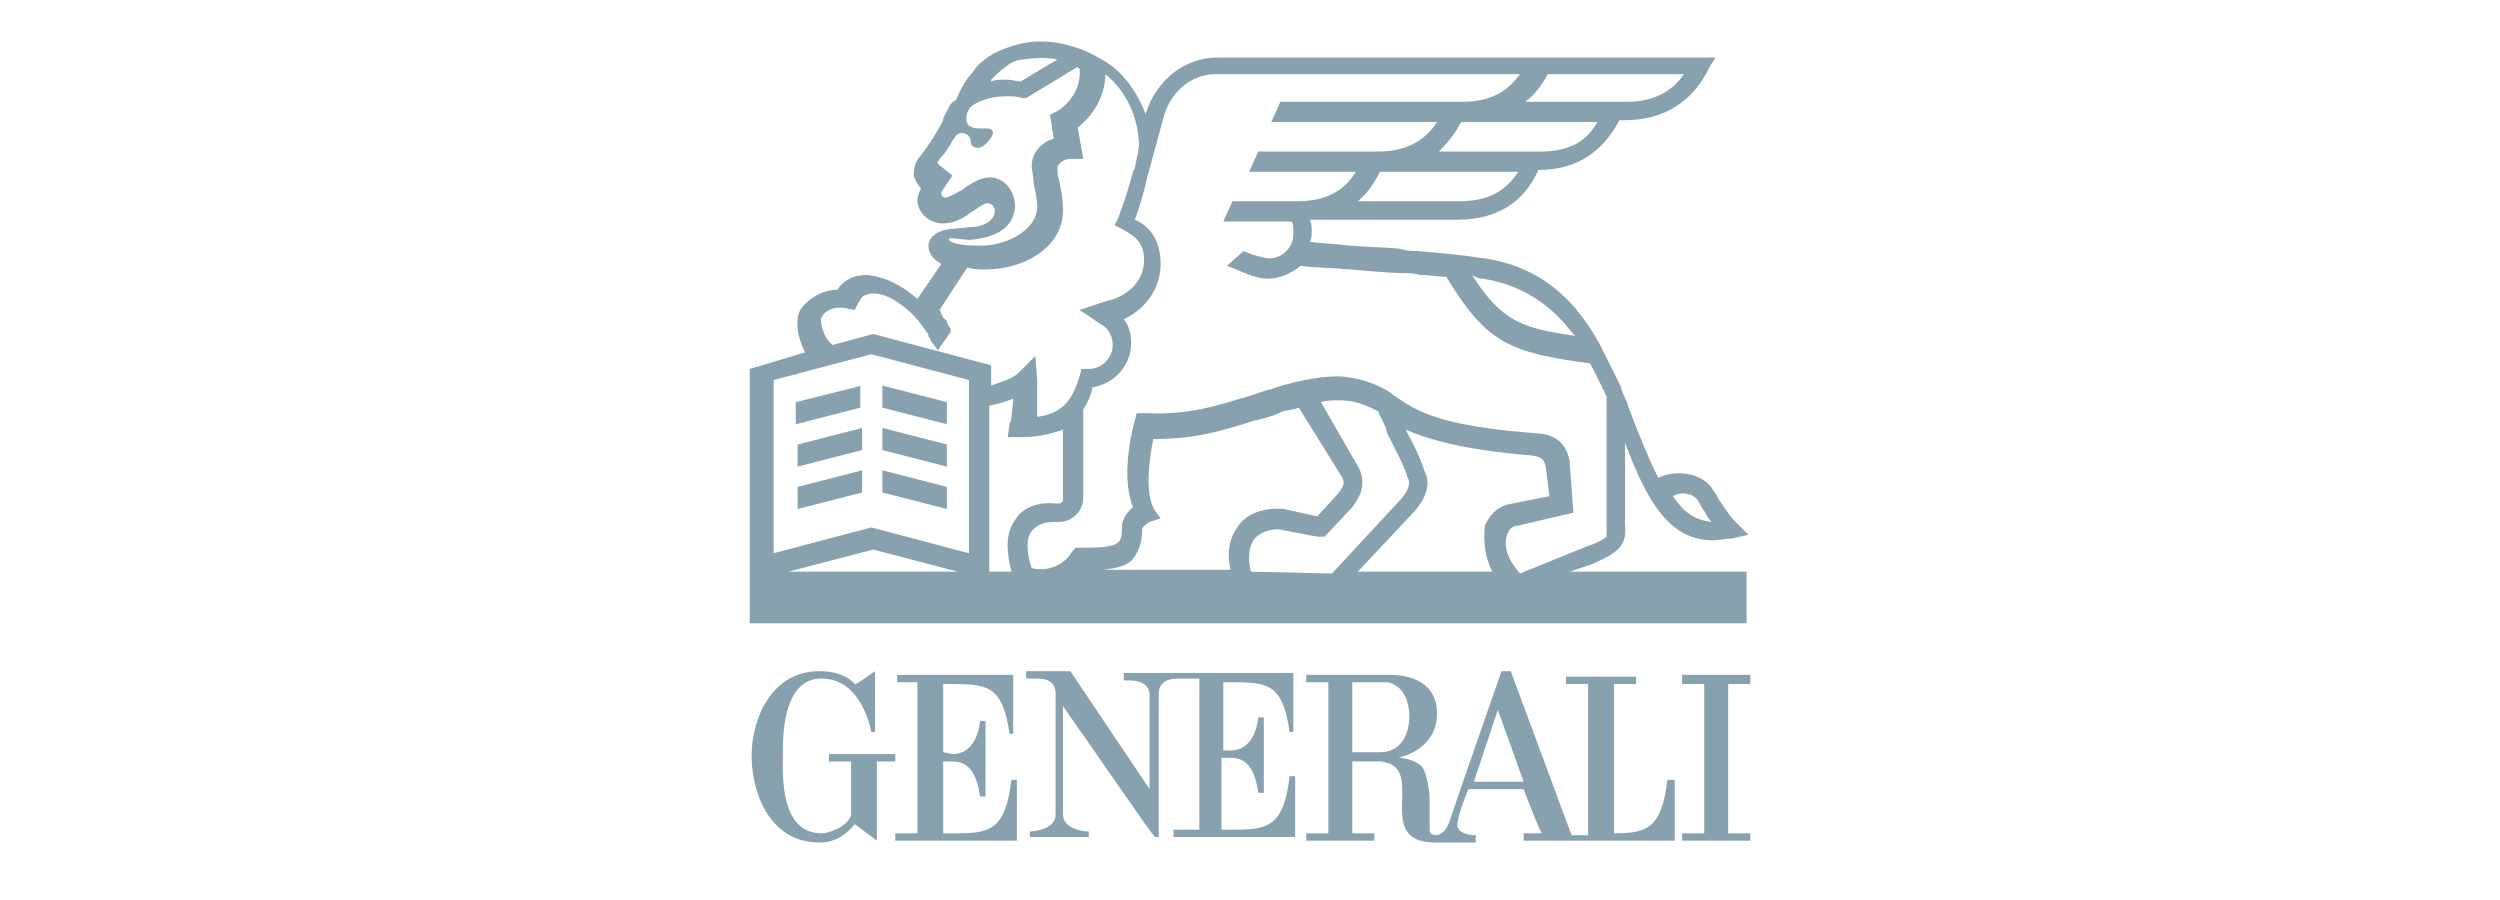 <svg xmlns="http://www.w3.org/2000/svg" width="150" height="54" viewBox="0 0 150 54" fill="none"><path d="M56.592 45.135V41.044C59.135 41.044 60.13 40.934 60.572 44.029H60.793V40.491H53.828V40.934H55.044V50H53.718V50.442H61.014V46.793H60.683C60.351 49.557 59.577 50 57.587 50H56.592V45.688H57.145C58.029 45.688 58.582 46.24 58.803 47.788H59.135V43.255H58.803C58.803 43.255 58.693 45.245 57.145 45.245L56.592 45.135ZM53.718 45.245H49.737V45.688H51.064V48.894C50.843 49.668 49.627 50 49.295 50C46.752 50 46.973 46.351 46.973 45.356C46.973 44.471 46.863 40.712 49.295 40.712C51.064 40.712 51.949 42.371 52.28 43.919H52.501V40.27C52.501 40.27 51.285 41.155 51.285 41.044C51.285 41.044 50.732 40.27 49.184 40.27C46.199 40.27 45.094 43.255 45.094 45.356C45.094 47.236 45.978 50.552 49.184 50.552C50.179 50.552 50.843 50 51.285 49.447L52.612 50.442V45.688H53.718V45.245ZM100.043 46.793C99.711 49.557 98.937 50 96.947 50H96.836V41.044H98.163V40.602H93.962V41.044H95.288V50.11H94.293L90.645 40.27H90.092C90.092 40.27 86.996 49.115 86.996 49.226C86.996 49.226 86.775 50 86.222 50.11C85.78 50.11 85.78 49.889 85.78 49.779V48.01C85.78 47.567 85.67 46.572 85.338 46.019C84.785 45.467 83.901 45.467 83.901 45.467C83.901 45.467 86.222 45.024 86.222 42.813C86.222 41.265 85.117 40.491 83.348 40.491H78.373V40.934H79.699V50H78.373V50.442H82.463V50H81.137V45.688H82.795C85.78 45.909 82.242 50.552 86.112 50.552H88.544V50.11C88.434 50.11 87.549 50.11 87.439 49.557C87.439 48.894 88.102 47.346 88.102 47.346H91.419C91.419 47.346 92.414 50 92.524 50H91.419V50.442H100.485V46.793H100.043ZM82.795 45.135H81.137V40.934H83.237C84.453 41.155 84.564 42.592 84.564 42.924C84.564 44.14 84.011 45.135 82.795 45.135ZM88.434 46.904L89.871 42.592L91.419 46.904H88.434ZM73.397 40.934C75.94 40.934 76.935 40.823 77.377 43.919H77.599V40.381H67.427V40.823H67.648C67.98 40.823 68.864 40.823 68.975 41.597V47.346L64.221 40.27H61.567V40.712H62.01C62.562 40.712 63.226 40.712 63.336 41.486V48.894C63.336 49.668 62.231 49.889 61.788 49.889V50.221H65.326V49.889C64.884 49.889 63.779 49.668 63.779 48.894V42.371C65.658 45.024 69.196 50.221 69.307 50.221H69.528V41.486C69.638 40.712 70.412 40.712 70.854 40.712H71.96V49.779H70.412V50.221H77.709V46.572H77.377C77.046 49.336 76.272 49.779 74.282 49.779H73.287V45.467H73.84C74.724 45.467 75.277 46.019 75.498 47.567H75.83V43.034H75.498C75.498 43.034 75.387 45.024 73.84 45.024H73.397V40.934ZM100.927 40.491V41.044H102.254V50H100.927V50.442H105.018V50H103.691V41.044H105.018V40.491H100.927ZM94.183 34.3L95.51 33.858C97.278 33.084 97.61 32.642 97.5 31.425V26.561C98.826 30.099 100.153 32.42 102.807 32.42C103.138 32.42 103.58 32.31 103.912 32.31L104.907 32.089L104.133 31.315C103.691 30.872 103.47 30.43 103.138 29.988C103.028 29.767 102.917 29.546 102.807 29.435C102.254 28.44 100.706 28.108 99.49 28.661C98.937 27.556 98.384 26.229 97.721 24.46L97.61 24.128C97.5 23.907 97.389 23.576 97.278 23.354V23.244C96.836 22.359 96.394 21.475 95.952 20.59C95.51 19.816 95.067 19.153 94.514 18.49C93.077 16.831 91.308 15.836 89.097 15.505C87.549 15.283 86.444 15.173 85.006 15.062C84.785 15.062 84.453 15.062 84.122 14.952C83.569 14.841 82.242 14.841 80.915 14.731C80.141 14.62 79.368 14.62 78.594 14.509C78.704 14.288 78.704 14.067 78.704 13.957C78.704 13.736 78.704 13.404 78.594 13.183H87.439C89.76 13.183 91.419 12.188 92.303 10.198C94.625 10.198 96.173 9.092 97.168 7.213H97.5C99.821 7.213 101.59 6.107 102.585 4.006L102.917 3.453H73.066C71.076 3.453 69.417 4.78 68.754 6.77V6.881C68.201 5.444 67.317 4.227 66.1 3.564C64.442 2.569 62.562 2.237 61.014 2.679C60.572 2.79 60.019 3.011 59.577 3.232C59.245 3.453 58.693 3.785 58.361 4.338C57.919 4.78 57.587 5.444 57.366 5.996C57.145 6.107 57.034 6.217 56.924 6.439L56.592 7.102V7.213C56.15 8.097 55.597 8.871 55.265 9.313C54.823 9.755 54.823 10.308 54.823 10.529C54.934 10.861 55.044 11.082 55.265 11.303C55.155 11.524 55.044 11.745 55.044 11.967C55.044 12.741 55.708 13.404 56.592 13.404C57.145 13.404 57.698 13.183 58.251 12.741C58.472 12.63 59.024 12.188 59.245 12.188C59.467 12.188 59.688 12.409 59.688 12.63C59.688 13.293 58.914 13.625 58.251 13.625L57.034 13.736C56.15 13.846 55.708 14.288 55.708 14.731C55.708 15.173 55.929 15.394 56.039 15.505L56.15 15.615L56.481 15.836L55.044 17.937C54.049 17.052 53.054 16.61 52.059 16.5C51.506 16.5 50.953 16.61 50.511 17.052C50.401 17.163 50.29 17.273 50.29 17.384C49.295 17.384 48.521 17.937 48.079 18.49C47.637 19.153 47.858 20.259 48.3 21.143L44.983 22.138V37.396H104.797V34.3H94.183ZM101.922 30.099C102.033 30.32 102.143 30.541 102.254 30.651C102.364 30.872 102.475 31.094 102.696 31.315C101.701 31.204 101.038 30.762 100.374 29.767C100.927 29.435 101.701 29.656 101.922 30.099ZM88.986 16.721C90.977 17.052 92.524 17.937 93.74 19.264C93.962 19.485 94.183 19.816 94.514 20.148C91.308 19.706 90.092 19.264 88.323 16.5C88.544 16.61 88.655 16.721 88.986 16.721ZM87.549 12.077H81.468C82.021 11.635 82.463 10.972 82.795 10.308H91.087C90.313 11.524 89.207 12.077 87.549 12.077ZM92.414 9.092H86.333C86.886 8.539 87.328 7.986 87.66 7.323H95.841C95.178 8.539 94.072 9.092 92.414 9.092ZM92.856 4.448H101.038C100.264 5.554 99.158 6.107 97.61 6.107H91.529C92.082 5.665 92.524 5.112 92.856 4.448ZM59.467 4.78C59.688 4.559 60.019 4.227 60.351 4.006C60.572 3.785 61.014 3.564 61.457 3.564C62.12 3.453 62.783 3.453 63.447 3.564L61.236 4.891C61.014 4.891 60.683 4.78 60.462 4.78C60.019 4.78 59.688 4.78 59.467 4.891V4.78ZM56.924 14.399C56.924 14.288 57.034 14.288 57.034 14.288L58.14 14.399C59.467 14.288 60.793 13.846 60.904 12.409C60.904 11.414 60.241 10.64 59.356 10.64C58.914 10.64 58.251 10.972 57.698 11.414C57.255 11.635 56.924 11.856 56.703 11.856C56.592 11.856 56.481 11.745 56.481 11.635V11.524L57.145 10.529L56.592 10.087C56.481 9.977 56.26 9.866 56.26 9.755C56.26 9.645 56.371 9.645 56.371 9.534C56.703 9.203 56.924 8.871 57.145 8.429C57.366 8.208 57.366 7.986 57.698 7.986C58.029 7.986 58.251 8.208 58.251 8.539C58.251 8.76 58.472 8.871 58.693 8.871C58.914 8.871 59.135 8.65 59.245 8.539C59.245 8.539 59.798 7.986 59.467 7.765C59.135 7.544 57.698 8.097 58.029 6.77L58.14 6.549C58.251 6.328 59.024 5.775 60.462 5.775C60.683 5.775 61.014 5.775 61.346 5.886H61.567L64.663 4.006C64.663 4.117 64.774 4.117 64.774 4.117C64.884 5.112 64.331 6.107 63.447 6.66L63.005 6.881L63.226 8.318C62.452 8.539 61.899 9.203 61.899 9.977C61.899 10.198 62.01 10.529 62.01 10.972C62.12 11.414 62.231 11.967 62.231 12.409C62.231 13.846 60.241 14.841 58.582 14.731H58.472C58.361 14.731 57.255 14.731 56.924 14.399C56.924 14.509 56.924 14.509 56.924 14.399ZM49.295 19.043C49.516 18.6 50.069 18.379 50.732 18.49L51.285 18.6L51.506 18.158C51.617 18.047 51.617 17.937 51.727 17.826C51.838 17.716 52.17 17.605 52.391 17.605C53.165 17.605 54.049 18.158 54.823 18.932C55.044 19.153 55.376 19.595 55.597 19.927C55.708 20.038 55.708 20.038 55.708 20.148C55.708 20.259 55.818 20.259 55.818 20.369C55.818 20.48 56.26 20.922 56.26 21.033C56.481 20.701 56.813 20.259 57.034 19.927V19.706C56.924 19.595 56.813 19.374 56.813 19.264L56.592 19.043C56.481 18.932 56.481 18.711 56.371 18.6L58.029 16.057C58.472 16.168 58.803 16.168 59.024 16.168H59.135C61.457 16.168 63.779 14.841 63.779 12.63V12.519C63.779 11.967 63.668 11.414 63.557 10.861C63.447 10.529 63.447 10.308 63.447 10.087C63.447 9.866 63.779 9.534 64.221 9.534H64.995L64.663 7.655C65.658 6.881 66.321 5.665 66.321 4.448C67.427 5.333 68.201 6.77 68.311 8.318C68.422 8.76 68.201 9.424 68.09 10.087L67.98 10.308C67.759 11.193 67.427 12.188 67.095 13.072L66.874 13.514L67.317 13.736C68.09 14.178 68.643 14.509 68.643 15.615C68.643 16.942 67.538 17.826 66.432 18.047L64.774 18.6L66.1 19.485C66.543 19.706 66.764 20.259 66.764 20.701C66.764 21.475 66.1 22.138 65.326 22.138H64.884L64.774 22.581C64.331 24.018 63.779 24.792 62.231 25.013V22.802L62.12 21.364L61.125 22.359C60.793 22.691 60.13 22.912 59.467 23.133V21.917L52.391 20.038L49.958 20.701C49.295 20.148 49.184 19.153 49.295 19.043ZM47.305 34.3L52.391 32.973L57.477 34.3H47.305ZM58.14 33.194L52.28 31.646L46.42 33.194V22.802L52.28 21.254L58.14 22.802V33.194ZM60.904 31.204C60.351 31.978 60.351 32.973 60.683 34.3H59.356V24.349C59.798 24.239 60.351 24.128 60.793 23.907C60.793 24.349 60.683 24.681 60.683 25.123C60.683 25.234 60.572 25.345 60.572 25.455L60.462 26.229H61.236C62.341 26.229 63.115 26.008 63.779 25.787V29.988C63.779 30.099 63.668 30.209 63.557 30.209H63.336C62.341 30.099 61.346 30.43 60.904 31.204ZM74.392 31.425C73.95 31.978 73.508 32.863 73.84 34.189H66.211C66.985 34.079 67.648 33.968 67.98 33.526C68.422 32.973 68.533 32.31 68.533 31.757C68.533 31.646 68.643 31.536 68.975 31.315L69.638 31.094L69.307 30.651C68.643 29.656 68.975 27.445 69.196 26.34H69.307C71.85 26.34 73.508 25.787 75.277 25.234C75.719 25.123 76.272 25.013 76.714 24.792C77.156 24.571 77.267 24.681 77.93 24.46L80.473 28.551C80.694 28.882 80.694 29.104 80.252 29.656L79.036 30.983L77.046 30.541C75.94 30.43 74.945 30.762 74.392 31.425ZM75.056 34.3C74.835 33.415 74.945 32.752 75.277 32.31C75.719 31.868 76.272 31.757 76.714 31.757L79.036 32.199H79.478L81.137 30.43C81.358 30.099 82.242 29.104 81.358 27.777L79.257 24.128C79.589 24.018 80.031 24.018 80.363 24.018C80.694 24.018 81.468 24.018 82.684 24.681C82.795 25.013 83.127 25.455 83.237 26.008C83.68 26.892 84.343 28.108 84.453 28.661C84.564 28.772 84.674 29.214 84.122 29.878L79.92 34.41L75.056 34.3ZM89.539 34.3H81.468L84.896 30.651C85.559 29.878 85.891 28.993 85.448 28.219C85.338 27.777 84.896 26.782 84.343 25.787C85.67 26.34 87.77 27.003 91.972 27.335C92.524 27.445 92.635 27.556 92.746 27.998L92.967 29.767L90.755 30.209C89.981 30.32 89.429 30.762 89.097 31.536C88.986 32.531 89.097 33.415 89.539 34.3ZM90.424 32.089C90.534 31.757 90.755 31.536 91.087 31.536L94.404 30.762L94.183 27.777V27.666C94.072 27.224 93.851 26.118 92.303 26.008C86.333 25.566 85.006 24.681 83.569 23.686L83.458 23.576C81.91 22.581 80.363 22.581 80.252 22.581C78.594 22.581 76.493 23.244 76.272 23.354C75.719 23.465 75.277 23.686 74.835 23.797C72.955 24.349 71.407 24.902 68.754 24.792H68.201L68.09 25.234C67.98 25.566 67.206 28.551 67.98 30.43C67.317 30.983 67.317 31.536 67.317 31.646C67.317 32.31 67.206 32.42 67.095 32.531C66.764 32.863 65.769 32.863 64.884 32.863H64.552L64.331 33.084C63.779 34.079 62.562 34.3 61.899 34.079C61.567 33.084 61.567 32.31 61.899 31.868C62.341 31.315 63.005 31.315 63.336 31.315H63.557C64.331 31.315 64.995 30.651 64.995 29.878V24.571C65.216 24.239 65.437 23.797 65.547 23.244C66.874 23.023 67.869 21.917 67.869 20.59C67.869 20.038 67.759 19.595 67.427 19.153C68.643 18.6 69.638 17.384 69.638 15.836C69.638 14.288 68.864 13.514 68.09 13.183C68.311 12.63 68.643 11.524 68.864 10.529L69.859 6.881C70.302 5.444 71.518 4.448 72.955 4.448H91.198C90.424 5.554 89.318 6.107 87.77 6.107H76.825L76.272 7.323H86.222C85.448 8.539 84.232 9.092 82.684 9.092H75.498L74.945 10.308H81.358C80.584 11.524 79.478 12.077 77.82 12.077H73.95L73.397 13.293H77.488C77.599 13.404 77.599 13.514 77.599 14.067C77.599 14.841 76.935 15.505 76.161 15.505C75.94 15.505 75.609 15.394 75.166 15.283C74.945 15.173 74.835 15.173 74.614 15.062L73.618 15.947C73.84 16.057 73.95 16.057 74.171 16.168C74.945 16.5 75.498 16.721 76.051 16.721C76.825 16.721 77.488 16.389 78.041 15.947C78.704 16.057 79.81 16.057 81.026 16.168C82.353 16.279 83.569 16.389 84.232 16.389C84.564 16.389 84.785 16.389 85.227 16.5C85.78 16.5 86.333 16.61 86.775 16.61C89.207 20.59 90.534 21.143 95.399 21.806C95.731 22.359 96.062 23.133 96.394 23.797V32.199C96.173 32.42 95.399 32.752 95.288 32.752L91.198 34.41C90.424 33.526 90.203 32.752 90.424 32.089Z" fill="#87A1AE"></path><path d="M52.943 24.46L56.813 25.455V24.128L52.943 23.133V24.46ZM51.727 23.133L47.747 24.128V25.455L51.617 24.46V23.133H51.727ZM51.727 25.676L47.858 26.671V27.998L51.727 27.003V25.676ZM52.943 27.003L56.813 27.998V26.671L52.943 25.676V27.003ZM52.943 29.546L56.813 30.541V29.214L52.943 28.219V29.546ZM51.727 28.219L47.858 29.214V30.541L51.727 29.546V28.219Z" fill="#87A1AE"></path></svg>